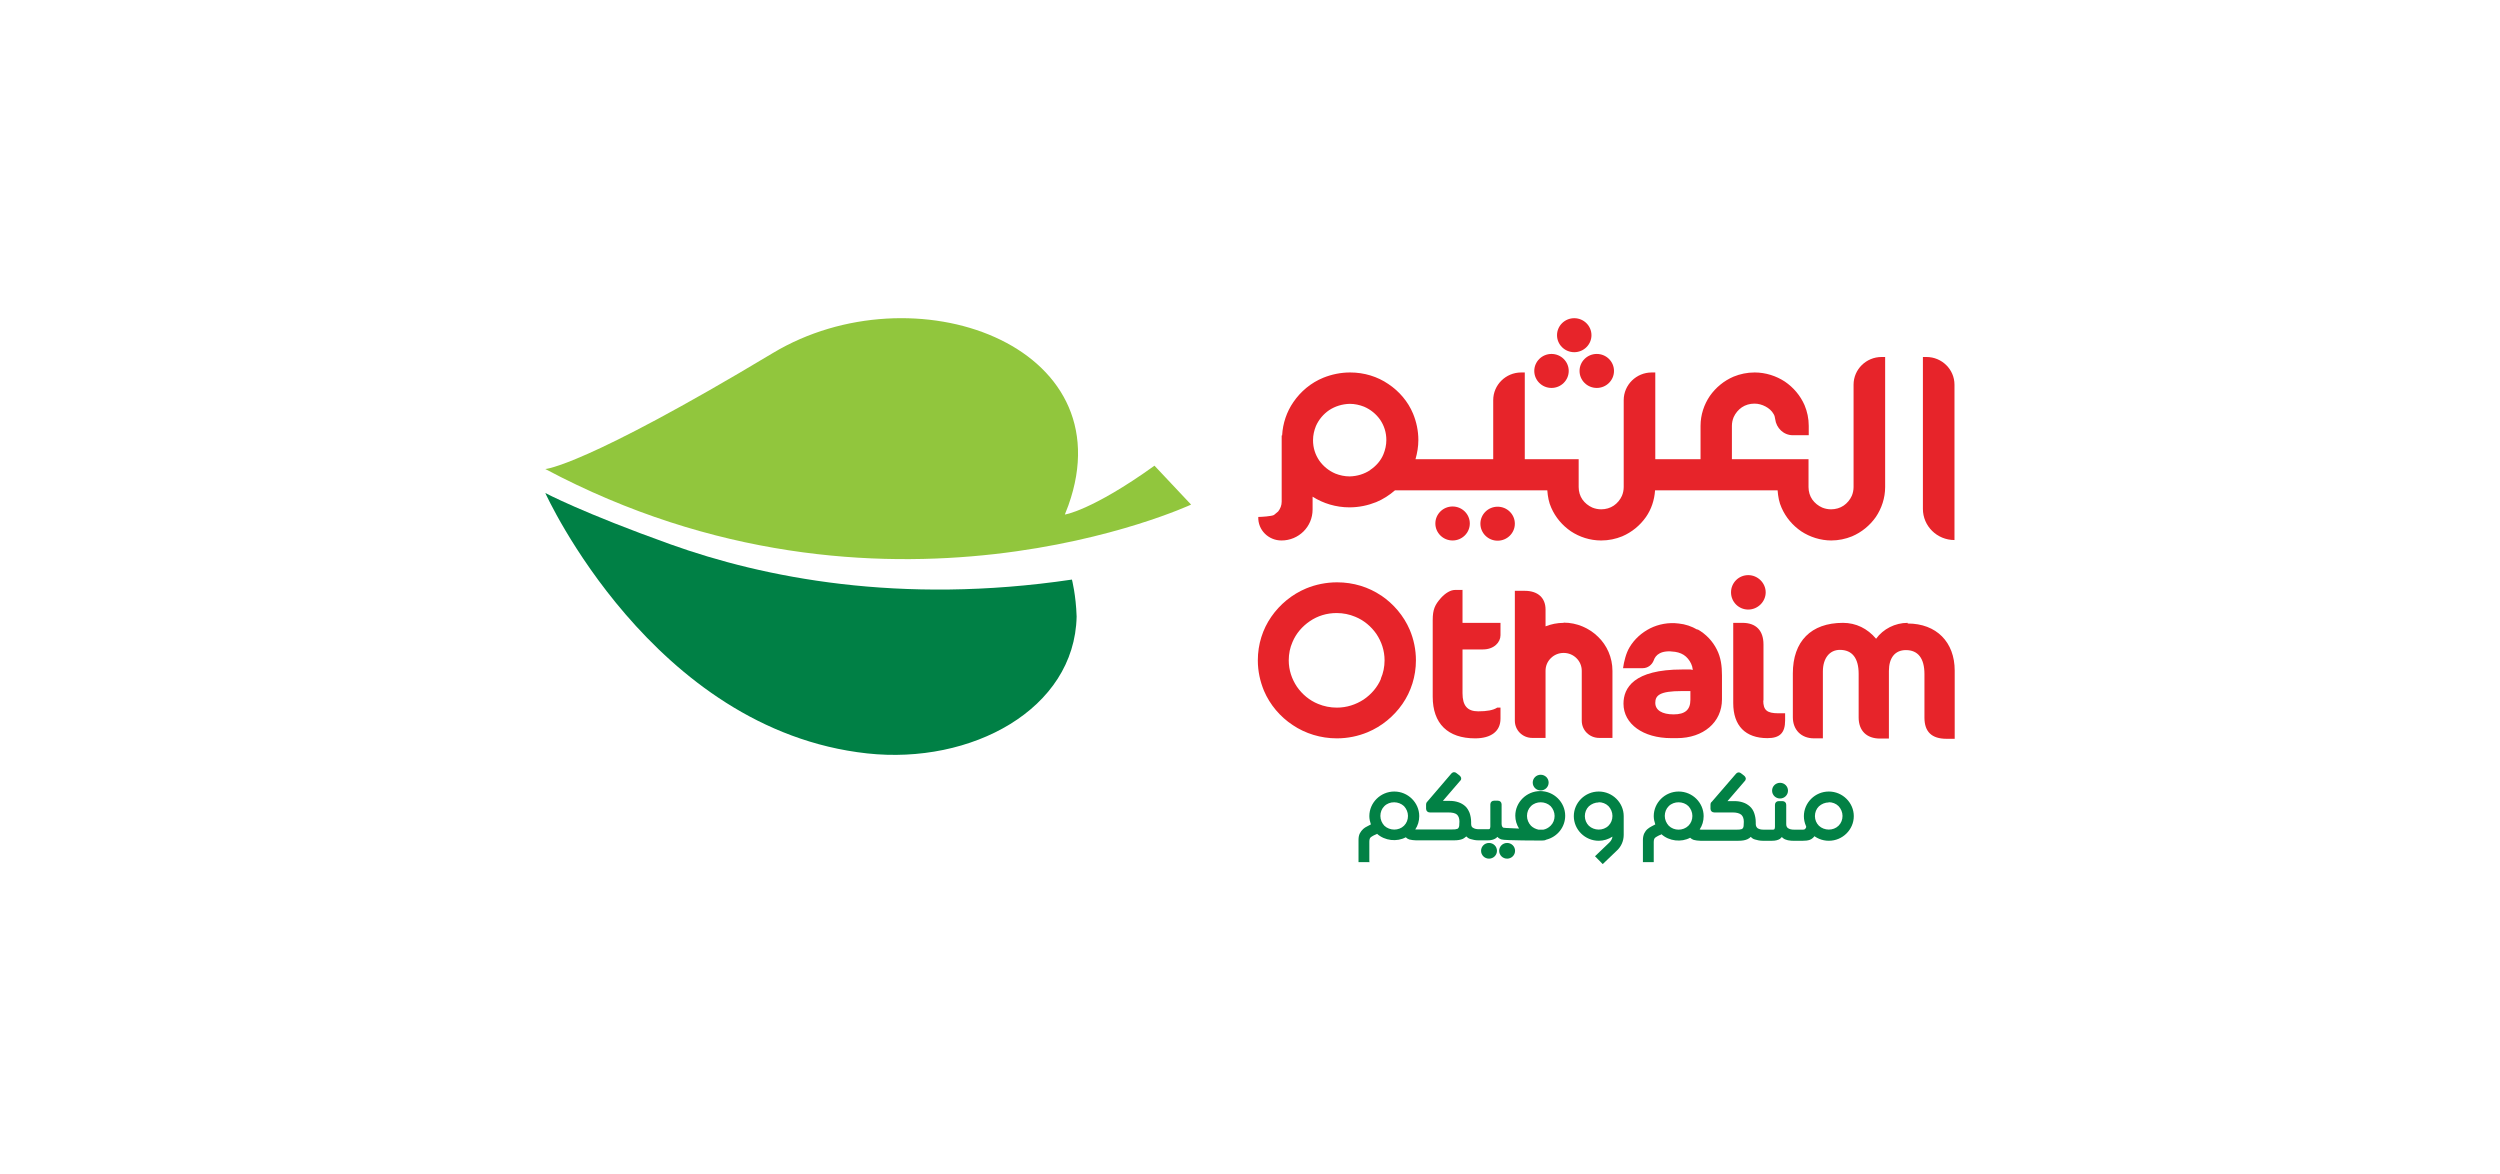 <svg width="298" height="140" viewBox="0 0 298 140" fill="none" xmlns="http://www.w3.org/2000/svg">
<rect width="298" height="140" fill="white"/>
<g clip-path="url(#clip0_12207_9920)">
<path d="M137.62 55.516L141.977 60.149C141.977 60.149 105.181 77.286 65 55.908C65 55.908 69.501 55.666 92.123 42.084C108.86 32.035 134.213 41.024 127.351 60.241C127.224 60.598 127.085 60.956 126.934 61.319C126.778 61.399 130.14 60.881 137.614 55.51" fill="#91C63D"/>
<path d="M127.773 69.086C107.252 72.129 90.971 68.838 79.961 64.897C69.414 61.123 65 58.766 65 58.766C65 58.766 77.746 87.007 103.37 89.807C115.768 91.161 128.097 84.569 128.334 73.494C128.253 70.918 127.773 69.08 127.773 69.08" fill="#008045"/>
<g clip-path="url(#clip1_12207_9920)">
<path d="M174.359 70.322H173.437C172.911 70.322 172.306 70.686 171.779 71.257C171.042 72.088 170.779 72.634 170.779 73.933V83.05C170.779 86.245 172.569 88.012 175.833 88.012C177.754 88.012 178.859 87.154 178.859 85.674V84.349H178.465C177.991 84.661 177.228 84.791 176.201 84.791C174.911 84.791 174.332 84.115 174.332 82.635V77.413H176.754C178.122 77.413 178.859 76.53 178.859 75.725V74.244H174.332V70.296L174.359 70.322Z" fill="#E7242A"/>
<path d="M208.391 72.66C209.522 72.66 210.47 71.725 210.47 70.608C210.47 69.491 209.522 68.555 208.391 68.555C207.259 68.555 206.338 69.465 206.338 70.608C206.338 71.751 207.259 72.66 208.391 72.66Z" fill="#E7242A"/>
<path d="M210.207 83.518V76.816C210.207 75.153 209.312 74.244 207.706 74.244H206.601V83.803C206.601 86.505 208.048 87.986 210.68 87.986C212.154 87.986 212.786 87.362 212.786 85.882V85.024H211.996C210.628 85.024 210.18 84.661 210.18 83.492L210.207 83.518Z" fill="#E7242A"/>
<path d="M227.394 74.244C225.894 74.244 224.472 74.972 223.63 76.14C222.604 74.919 221.235 74.244 219.682 74.244C215.866 74.244 213.707 76.452 213.707 80.271V85.492C213.707 86.999 214.707 88.011 216.234 88.011H217.287V80.037C217.287 78.478 218.076 77.465 219.313 77.465C220.787 77.465 221.551 78.452 221.551 80.323V85.518C221.551 87.102 222.498 88.037 224.104 88.037H225.157V79.985C225.157 78.4 225.894 77.491 227.183 77.491C228.631 77.491 229.394 78.478 229.394 80.349V85.544C229.394 87.232 230.263 88.064 232.026 88.064H233V79.933C233 76.53 230.815 74.322 227.394 74.322V74.244Z" fill="#E7242A"/>
<path d="M202.311 75.049C201.653 74.66 200.889 74.4 200.1 74.322C198.889 74.166 197.705 74.4 196.704 74.894C195.678 75.413 194.809 76.192 194.23 77.179C193.836 77.829 193.572 78.868 193.467 79.647H195.81C196.415 79.647 196.915 79.257 197.126 78.712C197.336 78.089 197.968 77.439 199.679 77.699C200.179 77.777 200.626 77.959 200.968 78.27C201.31 78.582 201.574 78.998 201.705 79.439L201.784 79.855L201.521 79.803H200.521C194.73 79.803 193.52 82.011 193.52 83.881C193.52 86.297 195.862 87.986 199.205 87.986H199.889C203.048 87.986 205.259 86.089 205.259 83.362V80.504C205.259 79.387 205.127 78.374 204.653 77.439C204.153 76.426 203.363 75.595 202.363 75.023L202.311 75.049ZM201.495 83.414C201.495 84.609 200.863 85.154 199.494 85.154C198.126 85.154 197.31 84.661 197.31 83.777C197.31 82.894 197.836 82.375 200.468 82.375H201.495V83.414Z" fill="#E7242A"/>
<path d="M186.387 74.244C185.624 74.244 184.887 74.4 184.229 74.66V72.66C184.229 71.257 183.307 70.426 181.754 70.426H180.57V85.648V85.908C180.57 87.051 181.491 87.96 182.649 87.96H184.229V79.959C184.229 79.362 184.465 78.842 184.86 78.452C185.255 78.063 185.781 77.829 186.387 77.829C186.992 77.829 187.519 78.063 187.913 78.452C188.308 78.842 188.545 79.362 188.545 79.959V85.908C188.545 87.051 189.466 87.96 190.624 87.96H192.204V79.959C192.204 78.374 191.546 76.92 190.493 75.907C189.44 74.868 187.966 74.218 186.387 74.218V74.244Z" fill="#E7242A"/>
<path d="M164.646 70.997C163.146 69.984 161.33 69.413 159.382 69.413C158.093 69.413 156.829 69.672 155.697 70.14C154.013 70.841 152.565 72.036 151.539 73.517C150.512 74.998 149.933 76.79 149.933 78.712C149.933 79.985 150.197 81.206 150.67 82.349C151.381 84.011 152.592 85.44 154.092 86.427C155.592 87.44 157.435 88.012 159.356 88.012C160.646 88.012 161.883 87.752 163.015 87.284C164.699 86.583 166.147 85.388 167.173 83.907C168.2 82.427 168.779 80.608 168.779 78.712C168.779 77.439 168.515 76.192 168.042 75.075C167.331 73.413 166.12 71.984 164.62 70.971L164.646 70.997ZM164.62 80.894C164.199 81.907 163.462 82.764 162.541 83.388C161.62 83.985 160.54 84.349 159.356 84.349C158.566 84.349 157.803 84.193 157.119 83.907C156.092 83.492 155.224 82.764 154.592 81.855C153.987 80.946 153.618 79.881 153.618 78.712C153.618 77.933 153.776 77.18 154.066 76.53C154.487 75.517 155.224 74.66 156.145 74.036C157.066 73.413 158.145 73.075 159.33 73.075C160.119 73.075 160.856 73.231 161.541 73.517C162.567 73.933 163.436 74.66 164.067 75.569C164.673 76.478 165.041 77.543 165.041 78.712C165.041 79.491 164.883 80.245 164.594 80.894H164.62Z" fill="#E7242A"/>
<path d="M229.631 42.553H229.21V60.659C229.21 62.711 230.894 64.373 232.974 64.373V45.852C232.974 44.034 231.474 42.553 229.631 42.553Z" fill="#E7242A"/>
<path d="M218.261 64.425C219.156 64.425 219.998 64.243 220.761 63.932C221.919 63.438 222.893 62.633 223.604 61.62C224.288 60.607 224.709 59.36 224.709 58.061V42.553H224.288C222.446 42.553 220.945 44.034 220.945 45.852V58.061C220.945 58.425 220.866 58.788 220.735 59.1C220.524 59.568 220.182 59.983 219.761 60.269C219.34 60.555 218.813 60.711 218.261 60.711C217.892 60.711 217.524 60.633 217.208 60.503C216.734 60.295 216.313 59.957 216.023 59.542C215.734 59.126 215.576 58.606 215.576 58.061V54.736H206.443V50.762C206.443 50.398 206.522 50.034 206.653 49.723C206.864 49.255 207.206 48.84 207.627 48.554C208.048 48.268 208.575 48.112 209.128 48.112C209.601 48.112 210.049 48.242 210.444 48.45C210.838 48.658 211.207 48.969 211.417 49.359C211.523 49.515 211.575 49.749 211.602 49.956C211.733 51.022 212.602 51.879 213.707 51.879H215.602V50.762C215.602 49.879 215.418 49.047 215.102 48.294C214.602 47.151 213.786 46.19 212.76 45.489C211.733 44.813 210.47 44.398 209.154 44.398C208.259 44.398 207.417 44.579 206.653 44.891C205.495 45.385 204.521 46.19 203.811 47.203C203.127 48.216 202.705 49.437 202.705 50.762V54.736H197.31V44.398H196.889C195.046 44.398 193.546 45.878 193.546 47.697V58.061C193.546 58.425 193.467 58.788 193.335 59.1C193.125 59.568 192.783 59.983 192.362 60.269C191.94 60.555 191.414 60.711 190.861 60.711C190.493 60.711 190.124 60.633 189.808 60.503C189.335 60.295 188.914 59.957 188.624 59.542C188.335 59.126 188.177 58.606 188.177 58.061V54.736H181.754V44.398H181.333C179.491 44.398 177.991 45.878 177.991 47.697V54.736H168.726C168.937 54.009 169.068 53.229 169.068 52.45C169.068 51.333 168.831 50.268 168.436 49.307C167.831 47.852 166.778 46.632 165.489 45.774C164.199 44.891 162.62 44.398 160.935 44.398C159.803 44.398 158.724 44.631 157.75 45.021C156.276 45.618 155.039 46.657 154.171 47.93C153.381 49.073 152.908 50.45 152.829 51.905H152.776V59.801C152.776 60.243 152.618 60.633 152.355 60.97L151.855 61.386C151.591 61.542 150.328 61.62 149.986 61.62C149.933 63.178 151.197 64.425 152.75 64.425C154.803 64.425 156.461 62.789 156.461 60.737V59.204C157.724 60.009 159.251 60.477 160.856 60.477C161.988 60.477 163.067 60.243 164.041 59.853C164.857 59.516 165.62 59.022 166.278 58.451H184.439C184.492 59.178 184.623 59.905 184.913 60.529C185.413 61.672 186.229 62.633 187.255 63.334C188.282 64.01 189.519 64.425 190.861 64.425C191.756 64.425 192.598 64.243 193.362 63.932C194.52 63.438 195.494 62.633 196.204 61.62C196.836 60.711 197.204 59.62 197.283 58.451H211.891C211.944 59.178 212.075 59.905 212.365 60.529C212.865 61.672 213.681 62.633 214.707 63.334C215.734 64.01 216.997 64.425 218.313 64.425H218.261ZM163.33 56.035C162.62 56.502 161.804 56.762 160.883 56.788C160.277 56.788 159.698 56.658 159.172 56.45C158.382 56.113 157.724 55.567 157.25 54.892C156.777 54.191 156.513 53.385 156.513 52.476C156.513 51.879 156.645 51.307 156.856 50.788C157.198 50.008 157.75 49.359 158.435 48.891C159.145 48.424 159.988 48.164 160.883 48.138C161.488 48.138 162.067 48.268 162.593 48.476C163.383 48.813 164.041 49.359 164.515 50.034C164.988 50.736 165.252 51.541 165.252 52.45C165.252 53.048 165.12 53.619 164.91 54.139C164.594 54.918 164.015 55.567 163.304 56.035H163.33Z" fill="#E7242A"/>
<path d="M187.65 41.982C188.782 41.982 189.703 41.073 189.703 39.956C189.703 38.839 188.782 37.929 187.65 37.929C186.518 37.929 185.597 38.839 185.597 39.956C185.597 41.073 186.518 41.982 187.65 41.982Z" fill="#E7242A"/>
<path d="M184.939 46.242C186.071 46.242 186.992 45.333 186.992 44.216C186.992 43.099 186.071 42.19 184.939 42.19C183.807 42.19 182.886 43.099 182.886 44.216C182.886 45.333 183.807 46.242 184.939 46.242Z" fill="#E7242A"/>
<path d="M190.335 46.242C191.469 46.242 192.388 45.335 192.388 44.216C192.388 43.097 191.469 42.19 190.335 42.19C189.201 42.19 188.282 43.097 188.282 44.216C188.282 45.335 189.201 46.242 190.335 46.242Z" fill="#E7242A"/>
<path d="M175.201 62.399C175.201 61.282 174.279 60.373 173.148 60.373C172.016 60.373 171.095 61.282 171.095 62.399C171.095 63.516 172.016 64.425 173.148 64.425C174.279 64.425 175.201 63.516 175.201 62.399Z" fill="#E7242A"/>
<path d="M178.517 60.399C177.385 60.399 176.464 61.308 176.464 62.425C176.464 63.542 177.385 64.451 178.517 64.451C179.649 64.451 180.57 63.542 180.57 62.425C180.57 61.308 179.649 60.399 178.517 60.399Z" fill="#E7242A"/>
<path d="M217.997 94.635C216.524 94.635 215.339 95.804 215.339 97.259C215.339 98.714 216.524 99.883 217.997 99.883C219.471 99.883 220.656 98.714 220.656 97.259C220.656 95.804 219.471 94.635 217.997 94.635ZM219.392 98.662C219.024 99.025 218.55 99.233 217.997 99.233C217.445 99.233 216.971 99.025 216.602 98.662C216.234 98.298 216.023 97.831 216.023 97.285C216.023 96.74 216.234 96.272 216.602 95.908C216.971 95.545 217.445 95.337 217.997 95.337C218.55 95.337 219.024 95.545 219.392 95.908C219.735 96.272 219.971 96.74 219.971 97.285C219.971 97.831 219.761 98.298 219.392 98.662Z" fill="#028145"/>
<path d="M217.997 100.22C216.366 100.22 215.023 98.896 215.023 97.285C215.023 95.675 216.366 94.35 217.997 94.35C219.629 94.35 220.972 95.675 220.972 97.285C220.972 98.896 219.629 100.22 217.997 100.22ZM217.997 94.947C216.708 94.947 215.655 95.986 215.655 97.259C215.655 98.532 216.708 99.571 217.997 99.571C219.287 99.571 220.34 98.532 220.34 97.259C220.34 95.986 219.287 94.947 217.997 94.947ZM217.997 99.545C217.392 99.545 216.813 99.311 216.366 98.896C215.944 98.48 215.708 97.909 215.708 97.311C215.708 96.714 215.944 96.142 216.366 95.701C217.234 94.843 218.734 94.843 219.603 95.701C220.024 96.142 220.261 96.688 220.261 97.285C220.261 97.883 220.024 98.454 219.603 98.87C219.182 99.285 218.603 99.519 217.997 99.519V99.545ZM217.997 95.649C217.55 95.649 217.129 95.831 216.813 96.116C216.497 96.428 216.339 96.844 216.339 97.285C216.339 97.727 216.523 98.142 216.813 98.428C217.445 99.026 218.524 99.052 219.155 98.428C219.471 98.116 219.629 97.701 219.629 97.259C219.629 96.818 219.445 96.402 219.155 96.09C218.84 95.778 218.419 95.623 217.971 95.623L217.997 95.649Z" fill="#028145"/>
<path d="M190.572 94.635C189.098 94.635 187.914 95.804 187.914 97.259C187.914 98.714 189.098 99.883 190.572 99.883C191.362 99.883 192.046 99.545 192.546 99.025V99.493C192.546 99.935 192.362 100.324 192.046 100.636L190.572 102.039L191.046 102.532L192.52 101.13C192.967 100.688 193.23 100.116 193.23 99.493V97.259C193.23 95.804 192.046 94.635 190.572 94.635ZM191.967 98.662C191.598 99.025 191.125 99.233 190.572 99.233C190.019 99.233 189.545 99.025 189.177 98.662C188.808 98.298 188.598 97.831 188.598 97.285C188.598 96.74 188.808 96.272 189.177 95.908C189.545 95.545 190.019 95.337 190.572 95.337C191.125 95.337 191.598 95.545 191.967 95.908C192.309 96.272 192.546 96.74 192.546 97.285C192.546 97.831 192.335 98.298 191.967 98.662Z" fill="#028145"/>
<path d="M191.046 103L190.124 102.065L191.835 100.428C192.046 100.22 192.177 99.987 192.204 99.727C191.73 100.039 191.151 100.22 190.572 100.22C188.94 100.22 187.598 98.896 187.598 97.285C187.598 95.675 188.94 94.35 190.572 94.35C192.204 94.35 193.546 95.675 193.546 97.285V99.519C193.546 100.22 193.257 100.896 192.756 101.363L191.046 103ZM191.019 102.065L191.072 102.117L192.335 100.922C192.73 100.558 192.941 100.039 192.941 99.519V97.285C192.941 96.012 191.888 94.973 190.598 94.973C189.308 94.973 188.256 96.012 188.256 97.285C188.256 98.558 189.308 99.597 190.598 99.597C191.256 99.597 191.888 99.337 192.335 98.844L192.888 98.246V99.519C192.888 100.039 192.677 100.506 192.309 100.87L191.046 102.065H191.019ZM190.572 99.545C189.966 99.545 189.387 99.311 188.94 98.896C188.519 98.48 188.282 97.909 188.282 97.311C188.282 96.714 188.519 96.142 188.94 95.701C189.809 94.843 191.309 94.843 192.177 95.701C192.598 96.142 192.835 96.688 192.835 97.285C192.835 97.883 192.598 98.454 192.177 98.87C191.756 99.285 191.177 99.519 190.572 99.519V99.545ZM190.572 95.649C190.124 95.649 189.703 95.831 189.387 96.116C189.072 96.428 188.914 96.844 188.914 97.285C188.914 97.727 189.098 98.142 189.387 98.428C190.019 99.026 191.098 99.052 191.73 98.428C192.046 98.116 192.204 97.701 192.204 97.259C192.204 96.818 192.019 96.402 191.73 96.09C191.414 95.778 190.993 95.623 190.546 95.623L190.572 95.649Z" fill="#028145"/>
<path d="M215.471 98.948C215.471 98.948 215.313 99.103 215.208 99.129C215.102 99.156 215.023 99.181 214.918 99.181H213.918C213.523 99.181 213.233 99.103 212.997 98.948C212.76 98.792 212.654 98.558 212.654 98.22V95.909C212.654 95.909 212.602 95.779 212.523 95.779H212.075C212.075 95.779 211.944 95.831 211.944 95.909V98.116C211.944 98.298 211.944 98.454 211.944 98.584C211.944 98.714 211.891 98.844 211.865 98.922C211.812 99.026 211.76 99.078 211.654 99.129C211.549 99.181 211.417 99.207 211.259 99.207H210.286C209.917 99.207 209.601 99.129 209.364 98.948C209.128 98.792 209.022 98.532 209.022 98.22V98.013C209.022 97.623 208.97 97.285 208.864 97.025C208.759 96.74 208.601 96.532 208.417 96.35C208.233 96.168 207.996 96.038 207.706 95.96C207.443 95.882 207.127 95.831 206.785 95.831H205.285L207.812 92.895C207.812 92.895 207.838 92.765 207.759 92.713L207.39 92.428C207.39 92.428 207.285 92.402 207.232 92.454L204.311 95.831C204.311 95.831 204.258 95.882 204.258 95.96V96.428C204.258 96.428 204.311 96.558 204.39 96.558H206.574C207.154 96.558 207.575 96.688 207.838 96.921C208.101 97.155 208.233 97.519 208.233 97.987C208.233 98.22 208.233 98.402 208.18 98.558C208.154 98.74 208.101 98.87 208.022 98.948C207.943 99.052 207.812 99.129 207.654 99.156C207.496 99.207 207.285 99.233 207.022 99.233H202.811C202.811 99.233 202.626 99.233 202.521 99.181C202.416 99.156 202.337 99.078 202.258 99V98.948C202.6 98.506 202.811 97.935 202.811 97.311C202.811 95.856 201.626 94.688 200.152 94.688C198.678 94.688 197.494 95.856 197.494 97.311C197.494 97.701 197.573 98.064 197.731 98.402C197.652 98.48 197.573 98.532 197.468 98.584C197.336 98.662 197.204 98.74 197.047 98.818C196.889 98.896 196.757 98.974 196.625 99.103C196.494 99.207 196.389 99.363 196.31 99.519C196.231 99.675 196.178 99.909 196.178 100.169V102.506H196.889V100.428C196.889 100.143 196.941 99.961 197.02 99.831C197.126 99.701 197.231 99.597 197.362 99.545C197.494 99.467 197.626 99.389 197.784 99.337C197.915 99.285 198.02 99.181 198.099 99.078C198.599 99.623 199.31 99.961 200.1 99.961C200.652 99.961 201.153 99.805 201.6 99.519C201.732 99.701 201.889 99.831 202.047 99.883C202.258 99.961 202.495 99.987 202.732 99.987H207.259C207.654 99.987 207.969 99.935 208.206 99.831C208.443 99.727 208.627 99.519 208.759 99.259C208.864 99.571 209.049 99.779 209.338 99.857C209.575 99.935 209.865 99.987 210.18 99.987C210.207 99.987 210.259 99.987 210.312 99.987H211.312C211.654 99.987 211.891 99.935 212.075 99.805C212.26 99.675 212.391 99.519 212.497 99.311C212.628 99.597 212.812 99.779 213.076 99.883C213.207 99.935 213.365 99.961 213.523 99.987C213.602 99.987 213.681 100.013 213.813 100.013H214.997C215.234 100.013 215.471 99.987 215.681 99.909C215.892 99.831 216.076 99.649 216.234 99.389L215.708 98.714C215.655 98.87 215.602 98.974 215.497 99.078M198.705 98.662C198.336 98.298 198.126 97.831 198.126 97.285C198.126 96.74 198.336 96.272 198.705 95.909C199.073 95.545 199.547 95.337 200.1 95.337C200.652 95.337 201.126 95.545 201.495 95.909C201.863 96.272 202.074 96.74 202.074 97.285C202.074 97.831 201.863 98.298 201.495 98.662C201.126 99.026 200.652 99.233 200.1 99.233C199.547 99.233 199.073 99.026 198.705 98.662Z" fill="#028145"/>
<path d="M197.178 102.766H195.836V100.116C195.836 99.831 195.889 99.571 195.994 99.337C196.099 99.129 196.231 98.948 196.389 98.818C196.547 98.688 196.705 98.584 196.862 98.506C196.994 98.428 197.126 98.376 197.257 98.298C197.257 98.298 197.284 98.298 197.31 98.272C197.205 97.96 197.126 97.623 197.126 97.285C197.126 95.674 198.468 94.35 200.1 94.35C201.732 94.35 203.074 95.674 203.074 97.285C203.074 97.856 202.916 98.402 202.6 98.87C202.653 98.87 202.706 98.895 202.758 98.895H206.969C207.206 98.895 207.391 98.895 207.522 98.844C207.627 98.844 207.68 98.792 207.733 98.74C207.785 98.688 207.812 98.61 207.838 98.48C207.838 98.35 207.864 98.168 207.864 97.96C207.864 97.571 207.759 97.311 207.575 97.129C207.364 96.947 207.022 96.843 206.522 96.843H204.337C204.074 96.843 203.89 96.662 203.89 96.402V95.934C203.89 95.726 203.969 95.623 204.048 95.571L206.917 92.246C207.127 92.012 207.364 92.038 207.522 92.168L207.891 92.453C208.022 92.557 208.075 92.687 208.101 92.765C208.101 92.869 208.075 92.999 207.996 93.077L205.917 95.493H206.759C207.127 95.493 207.443 95.545 207.759 95.648C208.075 95.752 208.338 95.908 208.575 96.116C208.812 96.324 208.996 96.61 209.101 96.921C209.207 97.233 209.286 97.597 209.286 98.012V98.22C209.286 98.506 209.417 98.636 209.496 98.714C209.68 98.844 209.917 98.895 210.233 98.895H211.207C211.365 98.895 211.444 98.895 211.47 98.87L211.523 98.818C211.523 98.818 211.575 98.688 211.575 98.584C211.575 98.454 211.575 98.298 211.575 98.142V95.934C211.575 95.674 211.76 95.493 212.023 95.493H212.47C212.734 95.493 212.918 95.674 212.918 95.934V98.246C212.918 98.532 213.049 98.662 213.128 98.714C213.313 98.844 213.549 98.895 213.865 98.895H214.892C214.892 98.895 214.997 98.895 215.076 98.87C215.129 98.87 215.155 98.818 215.208 98.766C215.208 98.766 215.313 98.61 215.339 98.506L215.523 97.96L216.55 99.259L216.445 99.441C216.234 99.805 215.997 100.013 215.708 100.116C215.471 100.194 215.208 100.22 214.918 100.22H213.734C213.602 100.22 213.47 100.22 213.365 100.194C213.207 100.194 213.049 100.142 212.891 100.09C212.707 100.038 212.549 99.935 212.391 99.779C212.312 99.857 212.26 99.909 212.181 99.987C211.944 100.142 211.628 100.22 211.233 100.22H210.233C210.233 100.22 210.128 100.22 210.102 100.22C209.759 100.22 209.443 100.142 209.18 100.064C208.97 100.013 208.812 99.883 208.68 99.753C208.575 99.883 208.443 99.961 208.285 100.038C207.996 100.168 207.654 100.22 207.206 100.22H202.679C202.39 100.22 202.126 100.168 201.89 100.116C201.732 100.064 201.6 99.987 201.468 99.857C200.416 100.428 198.968 100.272 198.047 99.441C197.994 99.493 197.915 99.519 197.836 99.545C197.705 99.597 197.573 99.675 197.441 99.753C197.336 99.805 197.257 99.883 197.205 99.961C197.205 99.987 197.126 100.09 197.126 100.376V102.766H197.178ZM196.441 102.143H196.547V100.376C196.547 100.038 196.626 99.779 196.757 99.597C196.889 99.441 197.02 99.311 197.205 99.207C197.363 99.129 197.494 99.051 197.652 98.999C197.731 98.974 197.784 98.921 197.836 98.844L198.073 98.532L198.336 98.818C199.1 99.675 200.495 99.831 201.416 99.207L201.679 99.025L201.863 99.285C201.969 99.415 202.048 99.493 202.153 99.519C202.337 99.571 202.521 99.597 202.732 99.597H207.259C207.601 99.597 207.891 99.545 208.075 99.467C208.259 99.389 208.391 99.259 208.47 99.051L208.707 98.532C208.707 98.532 208.68 98.324 208.68 98.22V98.012C208.68 97.649 208.628 97.363 208.549 97.129C208.47 96.895 208.338 96.713 208.18 96.558C208.022 96.402 207.838 96.298 207.601 96.246C207.338 96.168 207.075 96.142 206.785 96.142H204.601L207.417 92.869L207.312 92.791L204.548 95.986V96.246H206.548C207.206 96.246 207.706 96.402 208.022 96.688C208.338 96.973 208.522 97.415 208.522 97.986C208.522 98.246 208.522 98.454 208.47 98.61C208.443 98.844 208.364 99.025 208.233 99.155C208.101 99.311 207.917 99.415 207.706 99.467C207.522 99.519 207.285 99.545 206.996 99.545H202.784C202.653 99.545 202.521 99.545 202.39 99.467C202.258 99.415 202.126 99.337 201.995 99.181L201.811 98.921L201.969 98.74C202.311 98.324 202.495 97.831 202.495 97.285C202.495 96.012 201.442 94.973 200.152 94.973C198.863 94.973 197.81 96.012 197.81 97.285C197.81 97.623 197.889 97.934 198.021 98.246L198.126 98.454L197.968 98.61C197.968 98.61 197.757 98.792 197.652 98.844C197.52 98.921 197.363 98.999 197.205 99.077C197.073 99.129 196.968 99.207 196.862 99.311C196.757 99.389 196.678 99.519 196.626 99.623C196.573 99.753 196.52 99.935 196.52 100.116V102.143H196.441ZM212.812 99.207C212.891 99.363 212.997 99.467 213.155 99.493C213.286 99.519 213.418 99.545 213.549 99.571C213.628 99.571 213.707 99.571 213.786 99.571H214.971C215.181 99.571 215.366 99.545 215.55 99.493C215.655 99.467 215.734 99.389 215.813 99.285L215.708 99.129C215.602 99.259 215.471 99.363 215.313 99.415C215.181 99.467 215.05 99.493 214.918 99.493H213.892C213.444 99.493 213.076 99.389 212.786 99.207H212.812ZM209.075 99.155C209.154 99.311 209.259 99.441 209.443 99.493C209.654 99.571 209.891 99.597 210.207 99.623H211.312C211.575 99.623 211.76 99.571 211.891 99.493C212.023 99.389 212.128 99.285 212.207 99.103L212.418 98.688C212.418 98.688 212.339 98.402 212.339 98.246V96.116H212.233V98.142C212.233 98.324 212.233 98.506 212.233 98.636C212.233 98.818 212.181 98.974 212.128 99.077C212.049 99.233 211.918 99.363 211.76 99.415C211.628 99.467 211.47 99.519 211.26 99.519H210.365C209.838 99.519 209.47 99.415 209.18 99.207C209.18 99.207 209.154 99.207 209.128 99.155H209.075ZM200.1 99.545C199.494 99.545 198.915 99.311 198.494 98.895C198.073 98.454 197.836 97.908 197.836 97.311C197.836 96.713 198.073 96.142 198.494 95.726C199.363 94.869 200.863 94.895 201.732 95.726C202.153 96.142 202.39 96.713 202.39 97.311C202.39 97.908 202.153 98.48 201.732 98.895C201.311 99.311 200.731 99.545 200.126 99.545H200.1ZM198.915 98.428C199.547 99.051 200.626 99.051 201.258 98.428C201.574 98.116 201.732 97.701 201.732 97.259C201.732 96.817 201.547 96.402 201.258 96.09C200.653 95.493 199.547 95.467 198.915 96.09C198.6 96.402 198.442 96.817 198.442 97.259C198.442 97.701 198.626 98.116 198.915 98.428Z" fill="#028145"/>
<path d="M183.65 94.636C182.176 94.636 180.991 95.805 180.991 97.259C180.991 97.987 181.307 98.662 181.781 99.129C180.57 99.078 179.201 99.026 179.07 98.948C178.833 98.792 178.728 98.558 178.728 98.22V95.909C178.728 95.909 178.675 95.779 178.596 95.779H178.149C178.149 95.779 178.017 95.831 178.017 95.909V98.116C178.017 98.298 178.017 98.454 178.017 98.584C178.017 98.714 177.964 98.844 177.938 98.922C177.885 99.026 177.833 99.078 177.728 99.129C177.622 99.181 177.491 99.207 177.333 99.207H176.359C175.964 99.207 175.675 99.129 175.438 98.948C175.201 98.792 175.095 98.532 175.095 98.22V98.013C175.095 97.623 175.043 97.285 174.938 97.025C174.832 96.74 174.674 96.532 174.49 96.35C174.306 96.168 174.069 96.038 173.779 95.96C173.516 95.882 173.2 95.831 172.858 95.831H171.358L173.885 92.895C173.885 92.895 173.911 92.765 173.832 92.713L173.464 92.428C173.464 92.428 173.358 92.402 173.279 92.454L170.384 95.831C170.384 95.831 170.332 95.882 170.332 95.96V96.428C170.332 96.428 170.384 96.558 170.463 96.558H172.648C173.227 96.558 173.648 96.688 173.911 96.921C174.174 97.155 174.306 97.519 174.306 97.987C174.306 98.22 174.306 98.402 174.253 98.558C174.253 98.74 174.174 98.87 174.095 98.948C174.016 99.052 173.885 99.129 173.727 99.156C173.569 99.207 173.358 99.233 173.095 99.233H168.884C168.884 99.233 168.7 99.233 168.594 99.181C168.489 99.156 168.41 99.078 168.331 99V98.948C168.673 98.506 168.884 97.935 168.884 97.311C168.884 95.856 167.7 94.688 166.226 94.688C164.752 94.688 163.567 95.856 163.567 97.311C163.567 97.701 163.646 98.064 163.804 98.402C163.725 98.48 163.646 98.532 163.541 98.584C163.409 98.662 163.278 98.74 163.12 98.818C162.962 98.896 162.83 98.974 162.699 99.103C162.567 99.207 162.462 99.363 162.383 99.519C162.304 99.675 162.251 99.909 162.251 100.169V102.506H162.962V100.428C162.962 100.143 163.015 99.961 163.093 99.831C163.172 99.701 163.304 99.597 163.436 99.545C163.567 99.467 163.699 99.389 163.857 99.337C163.988 99.285 164.094 99.181 164.173 99.078C164.673 99.623 165.383 99.961 166.173 99.961C166.726 99.961 167.226 99.805 167.647 99.519C167.778 99.701 167.936 99.831 168.094 99.883C168.305 99.961 168.542 99.987 168.779 99.987H173.306C173.701 99.987 174.016 99.935 174.253 99.831C174.49 99.727 174.674 99.519 174.806 99.259C174.911 99.571 175.095 99.779 175.385 99.857C175.648 99.935 175.911 99.987 176.227 99.987C176.254 99.987 176.306 99.987 176.359 99.987H177.359C177.701 99.987 177.938 99.935 178.122 99.805C178.307 99.675 178.438 99.519 178.543 99.311C178.675 99.597 178.859 99.779 179.122 99.883C179.386 99.961 183.465 100.013 183.834 100.013C184.018 100.013 184.15 99.987 184.229 99.935C185.413 99.675 186.308 98.636 186.308 97.363C186.308 95.908 185.124 94.74 183.65 94.74M164.804 98.662C164.436 98.298 164.225 97.831 164.225 97.285C164.225 96.74 164.436 96.272 164.804 95.909C165.173 95.545 165.647 95.337 166.199 95.337C166.752 95.337 167.226 95.545 167.594 95.909C167.963 96.272 168.173 96.74 168.173 97.285C168.173 97.831 167.963 98.298 167.594 98.662C167.226 99.026 166.752 99.233 166.199 99.233C165.647 99.233 165.173 99.026 164.804 98.662ZM185.045 98.662C184.755 98.948 184.36 99.156 183.913 99.207C183.913 99.207 183.86 99.207 183.834 99.207H183.755C183.755 99.207 183.544 99.207 183.334 99.207C182.913 99.129 182.544 98.948 182.255 98.662C181.886 98.298 181.676 97.831 181.676 97.285C181.676 96.74 181.886 96.272 182.255 95.909C182.623 95.545 183.097 95.337 183.65 95.337C184.202 95.337 184.676 95.545 185.045 95.909C185.387 96.272 185.624 96.74 185.624 97.285C185.624 97.831 185.413 98.298 185.045 98.662Z" fill="#028145"/>
<path d="M163.278 102.766H161.935V100.117C161.935 99.805 161.988 99.545 162.093 99.337C162.199 99.129 162.33 98.974 162.488 98.818C162.62 98.688 162.804 98.584 162.962 98.506C163.093 98.428 163.225 98.376 163.357 98.298C163.357 98.298 163.383 98.298 163.409 98.272C163.304 97.96 163.225 97.623 163.225 97.285C163.225 95.675 164.567 94.35 166.199 94.35C167.831 94.35 169.173 95.675 169.173 97.285C169.173 97.857 169.015 98.402 168.7 98.87C168.752 98.87 168.805 98.87 168.858 98.87H173.069C173.306 98.87 173.49 98.87 173.621 98.818C173.727 98.818 173.779 98.766 173.832 98.714C173.885 98.662 173.911 98.558 173.937 98.454C173.937 98.298 173.964 98.142 173.964 97.934C173.964 97.545 173.858 97.285 173.674 97.103C173.464 96.921 173.121 96.844 172.621 96.844H170.437C170.174 96.844 169.989 96.662 169.989 96.402V95.934C169.989 95.752 170.042 95.649 170.121 95.571L172.99 92.22C173.2 91.986 173.437 92.012 173.595 92.142L173.964 92.428C174.095 92.531 174.148 92.661 174.174 92.739C174.174 92.843 174.174 92.973 174.069 93.051L171.99 95.467H172.832C173.2 95.467 173.516 95.519 173.832 95.623C174.148 95.727 174.411 95.882 174.648 96.09C174.885 96.298 175.043 96.584 175.174 96.895C175.28 97.207 175.359 97.571 175.359 97.987V98.194C175.359 98.48 175.464 98.61 175.569 98.662C175.753 98.792 175.99 98.844 176.306 98.844H177.28C177.438 98.844 177.517 98.844 177.543 98.818L177.596 98.766C177.596 98.766 177.648 98.636 177.648 98.532C177.648 98.402 177.648 98.246 177.648 98.09V95.882C177.648 95.623 177.833 95.441 178.096 95.441H178.543C178.807 95.441 178.991 95.623 178.991 95.882V98.194C178.991 98.48 179.096 98.61 179.201 98.662C179.201 98.662 179.465 98.714 181.07 98.766C180.781 98.298 180.623 97.779 180.623 97.233C180.623 95.623 181.965 94.298 183.597 94.298C185.229 94.298 186.571 95.623 186.571 97.233C186.571 98.584 185.65 99.753 184.308 100.091C184.176 100.168 184.018 100.194 183.781 100.194C183.728 100.194 179.333 100.194 178.991 100.065C178.807 100.013 178.622 99.909 178.491 99.753C178.412 99.831 178.359 99.883 178.28 99.935C178.043 100.091 177.727 100.168 177.333 100.168H176.332C176.332 100.168 176.227 100.168 176.201 100.168C175.859 100.168 175.543 100.091 175.28 100.013C175.069 99.961 174.911 99.831 174.78 99.701C174.674 99.805 174.516 99.909 174.385 99.987C174.095 100.117 173.753 100.168 173.306 100.168H168.779C168.489 100.168 168.226 100.117 167.989 100.065C167.831 100.013 167.699 99.935 167.568 99.805C166.515 100.376 165.067 100.22 164.146 99.389C164.094 99.441 164.015 99.467 163.936 99.493C163.804 99.545 163.672 99.623 163.541 99.701C163.436 99.753 163.357 99.831 163.304 99.909C163.304 99.935 163.225 100.039 163.225 100.324V102.714L163.278 102.766ZM162.541 102.143H162.646V100.376C162.646 100.039 162.725 99.779 162.857 99.597C162.988 99.441 163.12 99.311 163.304 99.207C163.462 99.129 163.593 99.052 163.751 98.999C163.83 98.974 163.883 98.922 163.936 98.844L164.173 98.532L164.436 98.818C165.199 99.675 166.594 99.831 167.515 99.207L167.778 99.025L167.963 99.285C167.963 99.285 168.147 99.493 168.252 99.519C168.436 99.571 168.621 99.597 168.831 99.597H173.358C173.7 99.597 173.99 99.545 174.174 99.467C174.358 99.389 174.49 99.259 174.569 99.052L174.806 98.532C174.806 98.532 174.78 98.324 174.78 98.22V98.012C174.78 97.649 174.727 97.363 174.648 97.129C174.569 96.895 174.437 96.714 174.279 96.558C174.122 96.402 173.937 96.298 173.7 96.246C173.437 96.168 173.174 96.142 172.885 96.142H170.7L173.516 92.869L173.411 92.791L170.647 95.986V96.246H172.648C173.306 96.246 173.779 96.376 174.122 96.688C174.437 96.973 174.622 97.415 174.622 97.987C174.622 98.22 174.622 98.454 174.569 98.61C174.543 98.818 174.464 99.025 174.332 99.155C174.227 99.311 174.043 99.415 173.806 99.467C173.621 99.519 173.385 99.545 173.095 99.545H168.884C168.752 99.545 168.621 99.545 168.489 99.467C168.357 99.415 168.226 99.337 168.094 99.207L168.042 99.103L167.936 98.922L168.068 98.766C168.41 98.35 168.568 97.857 168.568 97.311C168.568 96.038 167.515 94.999 166.226 94.999C164.936 94.999 163.883 96.038 163.883 97.311C163.883 97.649 163.962 97.96 164.094 98.272L164.199 98.48L164.041 98.636C164.041 98.636 163.83 98.818 163.725 98.87C163.593 98.948 163.436 99.025 163.278 99.103C163.146 99.155 163.041 99.233 162.935 99.337C162.83 99.415 162.751 99.519 162.699 99.649C162.646 99.779 162.593 99.935 162.593 100.142V102.169L162.541 102.143ZM178.912 99.207C179.017 99.415 179.149 99.467 179.254 99.493C179.57 99.545 183.176 99.597 183.86 99.597C184.044 99.597 184.097 99.597 184.097 99.597L184.202 99.545C185.281 99.311 186.018 98.376 186.018 97.285C186.018 96.012 184.966 94.973 183.676 94.973C182.386 94.973 181.333 96.012 181.333 97.285C181.333 97.909 181.57 98.506 182.044 98.948L182.623 99.493H181.807C179.175 99.389 179.043 99.285 178.938 99.233L178.912 99.207ZM175.174 99.155C175.253 99.311 175.359 99.441 175.543 99.493C175.753 99.571 175.99 99.597 176.306 99.623H177.412C177.675 99.623 177.859 99.571 177.991 99.493C178.122 99.389 178.228 99.259 178.306 99.103L178.517 98.688C178.517 98.688 178.438 98.402 178.438 98.22V96.09H178.333V98.116C178.333 98.298 178.333 98.48 178.333 98.61C178.333 98.792 178.28 98.922 178.228 99.052C178.149 99.207 178.043 99.337 177.859 99.389C177.727 99.441 177.57 99.493 177.333 99.493H176.359C175.911 99.493 175.543 99.389 175.253 99.181C175.253 99.181 175.227 99.181 175.201 99.129L175.174 99.155ZM166.199 99.545C165.594 99.545 165.015 99.311 164.567 98.896C164.146 98.454 163.909 97.909 163.909 97.311C163.909 96.714 164.146 96.142 164.567 95.727C165.436 94.869 166.936 94.869 167.805 95.727C168.226 96.142 168.463 96.714 168.463 97.311C168.463 97.909 168.226 98.48 167.805 98.896C167.384 99.311 166.805 99.545 166.199 99.545ZM165.015 98.428C165.646 99.025 166.726 99.052 167.357 98.428C167.673 98.116 167.831 97.701 167.831 97.259C167.831 96.817 167.647 96.402 167.357 96.09C166.726 95.493 165.646 95.467 165.015 96.09C164.699 96.402 164.541 96.817 164.541 97.259C164.541 97.701 164.725 98.116 165.015 98.428ZM183.939 99.519H183.334C182.807 99.441 182.386 99.207 182.044 98.87C181.623 98.428 181.386 97.883 181.386 97.285C181.386 96.688 181.623 96.116 182.044 95.701C182.913 94.843 184.413 94.843 185.281 95.701C185.702 96.142 185.939 96.688 185.939 97.285C185.939 97.883 185.702 98.454 185.281 98.87C184.913 99.233 184.465 99.441 183.965 99.519H183.939ZM183.571 98.896H183.781C183.781 98.896 183.939 98.896 183.965 98.896C184.255 98.844 184.571 98.688 184.834 98.428C185.15 98.116 185.308 97.701 185.308 97.259C185.308 96.817 185.123 96.402 184.834 96.09C184.202 95.493 183.123 95.467 182.491 96.09C182.176 96.402 182.018 96.817 182.018 97.259C182.018 97.701 182.202 98.116 182.491 98.428C182.728 98.662 183.044 98.818 183.386 98.896H183.544H183.571Z" fill="#028145"/>
<path d="M212.181 94.869C212.523 94.869 212.812 94.584 212.812 94.246C212.812 93.908 212.523 93.623 212.181 93.623C211.839 93.623 211.549 93.908 211.549 94.246C211.549 94.584 211.839 94.869 212.181 94.869Z" fill="#028145"/>
<path d="M212.181 95.181C211.654 95.181 211.233 94.766 211.233 94.246C211.233 93.726 211.654 93.311 212.181 93.311C212.707 93.311 213.128 93.726 213.128 94.246C213.128 94.766 212.707 95.181 212.181 95.181ZM212.181 93.908C211.996 93.908 211.865 94.038 211.865 94.22C211.865 94.402 212.023 94.532 212.181 94.532C212.339 94.532 212.497 94.376 212.497 94.22C212.497 94.064 212.339 93.908 212.181 93.908Z" fill="#028145"/>
<path d="M183.65 93.908C183.992 93.908 184.281 93.623 184.281 93.285C184.281 92.947 183.992 92.661 183.65 92.661C183.307 92.661 183.018 92.947 183.018 93.285C183.018 93.623 183.307 93.908 183.65 93.908Z" fill="#028145"/>
<path d="M183.65 94.22C183.123 94.22 182.702 93.804 182.702 93.285C182.702 92.765 183.123 92.35 183.65 92.35C184.176 92.35 184.597 92.765 184.597 93.285C184.597 93.804 184.176 94.22 183.65 94.22ZM183.65 92.947C183.465 92.947 183.334 93.077 183.334 93.259C183.334 93.441 183.465 93.57 183.65 93.57C183.834 93.57 183.966 93.415 183.966 93.259C183.966 93.103 183.808 92.947 183.65 92.947Z" fill="#028145"/>
<path d="M179.649 100.766C179.307 100.766 179.017 101.052 179.017 101.389C179.017 101.727 179.307 102.013 179.649 102.013C179.991 102.013 180.28 101.727 180.28 101.389C180.28 101.052 179.991 100.766 179.649 100.766Z" fill="#028145"/>
<path d="M179.649 102.351C179.123 102.351 178.701 101.935 178.701 101.415C178.701 100.896 179.123 100.48 179.649 100.48C180.175 100.48 180.596 100.896 180.596 101.415C180.596 101.935 180.175 102.351 179.649 102.351ZM179.649 101.078C179.465 101.078 179.333 101.234 179.333 101.389C179.333 101.545 179.491 101.701 179.649 101.701C179.807 101.701 179.965 101.571 179.965 101.389C179.965 101.208 179.833 101.078 179.649 101.078Z" fill="#028145"/>
<path d="M177.491 100.766C177.148 100.766 176.859 101.052 176.859 101.389C176.859 101.727 177.148 102.013 177.491 102.013C177.833 102.013 178.122 101.727 178.122 101.389C178.122 101.052 177.833 100.766 177.491 100.766Z" fill="#028145"/>
<path d="M177.491 102.351C176.964 102.351 176.543 101.935 176.543 101.415C176.543 100.896 176.964 100.48 177.491 100.48C178.017 100.48 178.438 100.896 178.438 101.415C178.438 101.935 178.017 102.351 177.491 102.351ZM177.491 101.078C177.307 101.078 177.175 101.234 177.175 101.389C177.175 101.545 177.333 101.701 177.491 101.701C177.649 101.701 177.807 101.571 177.807 101.389C177.807 101.208 177.649 101.078 177.491 101.078Z" fill="#028145"/>
</g>
</g>
<defs>
<clipPath id="clip0_12207_9920">
<rect width="168" height="66" fill="white" transform="translate(65 37)"/>
</clipPath>
<clipPath id="clip1_12207_9920">
<rect width="83.067" height="65.07" fill="white" transform="translate(149.933 37.929)"/>
</clipPath>
</defs>
</svg>
